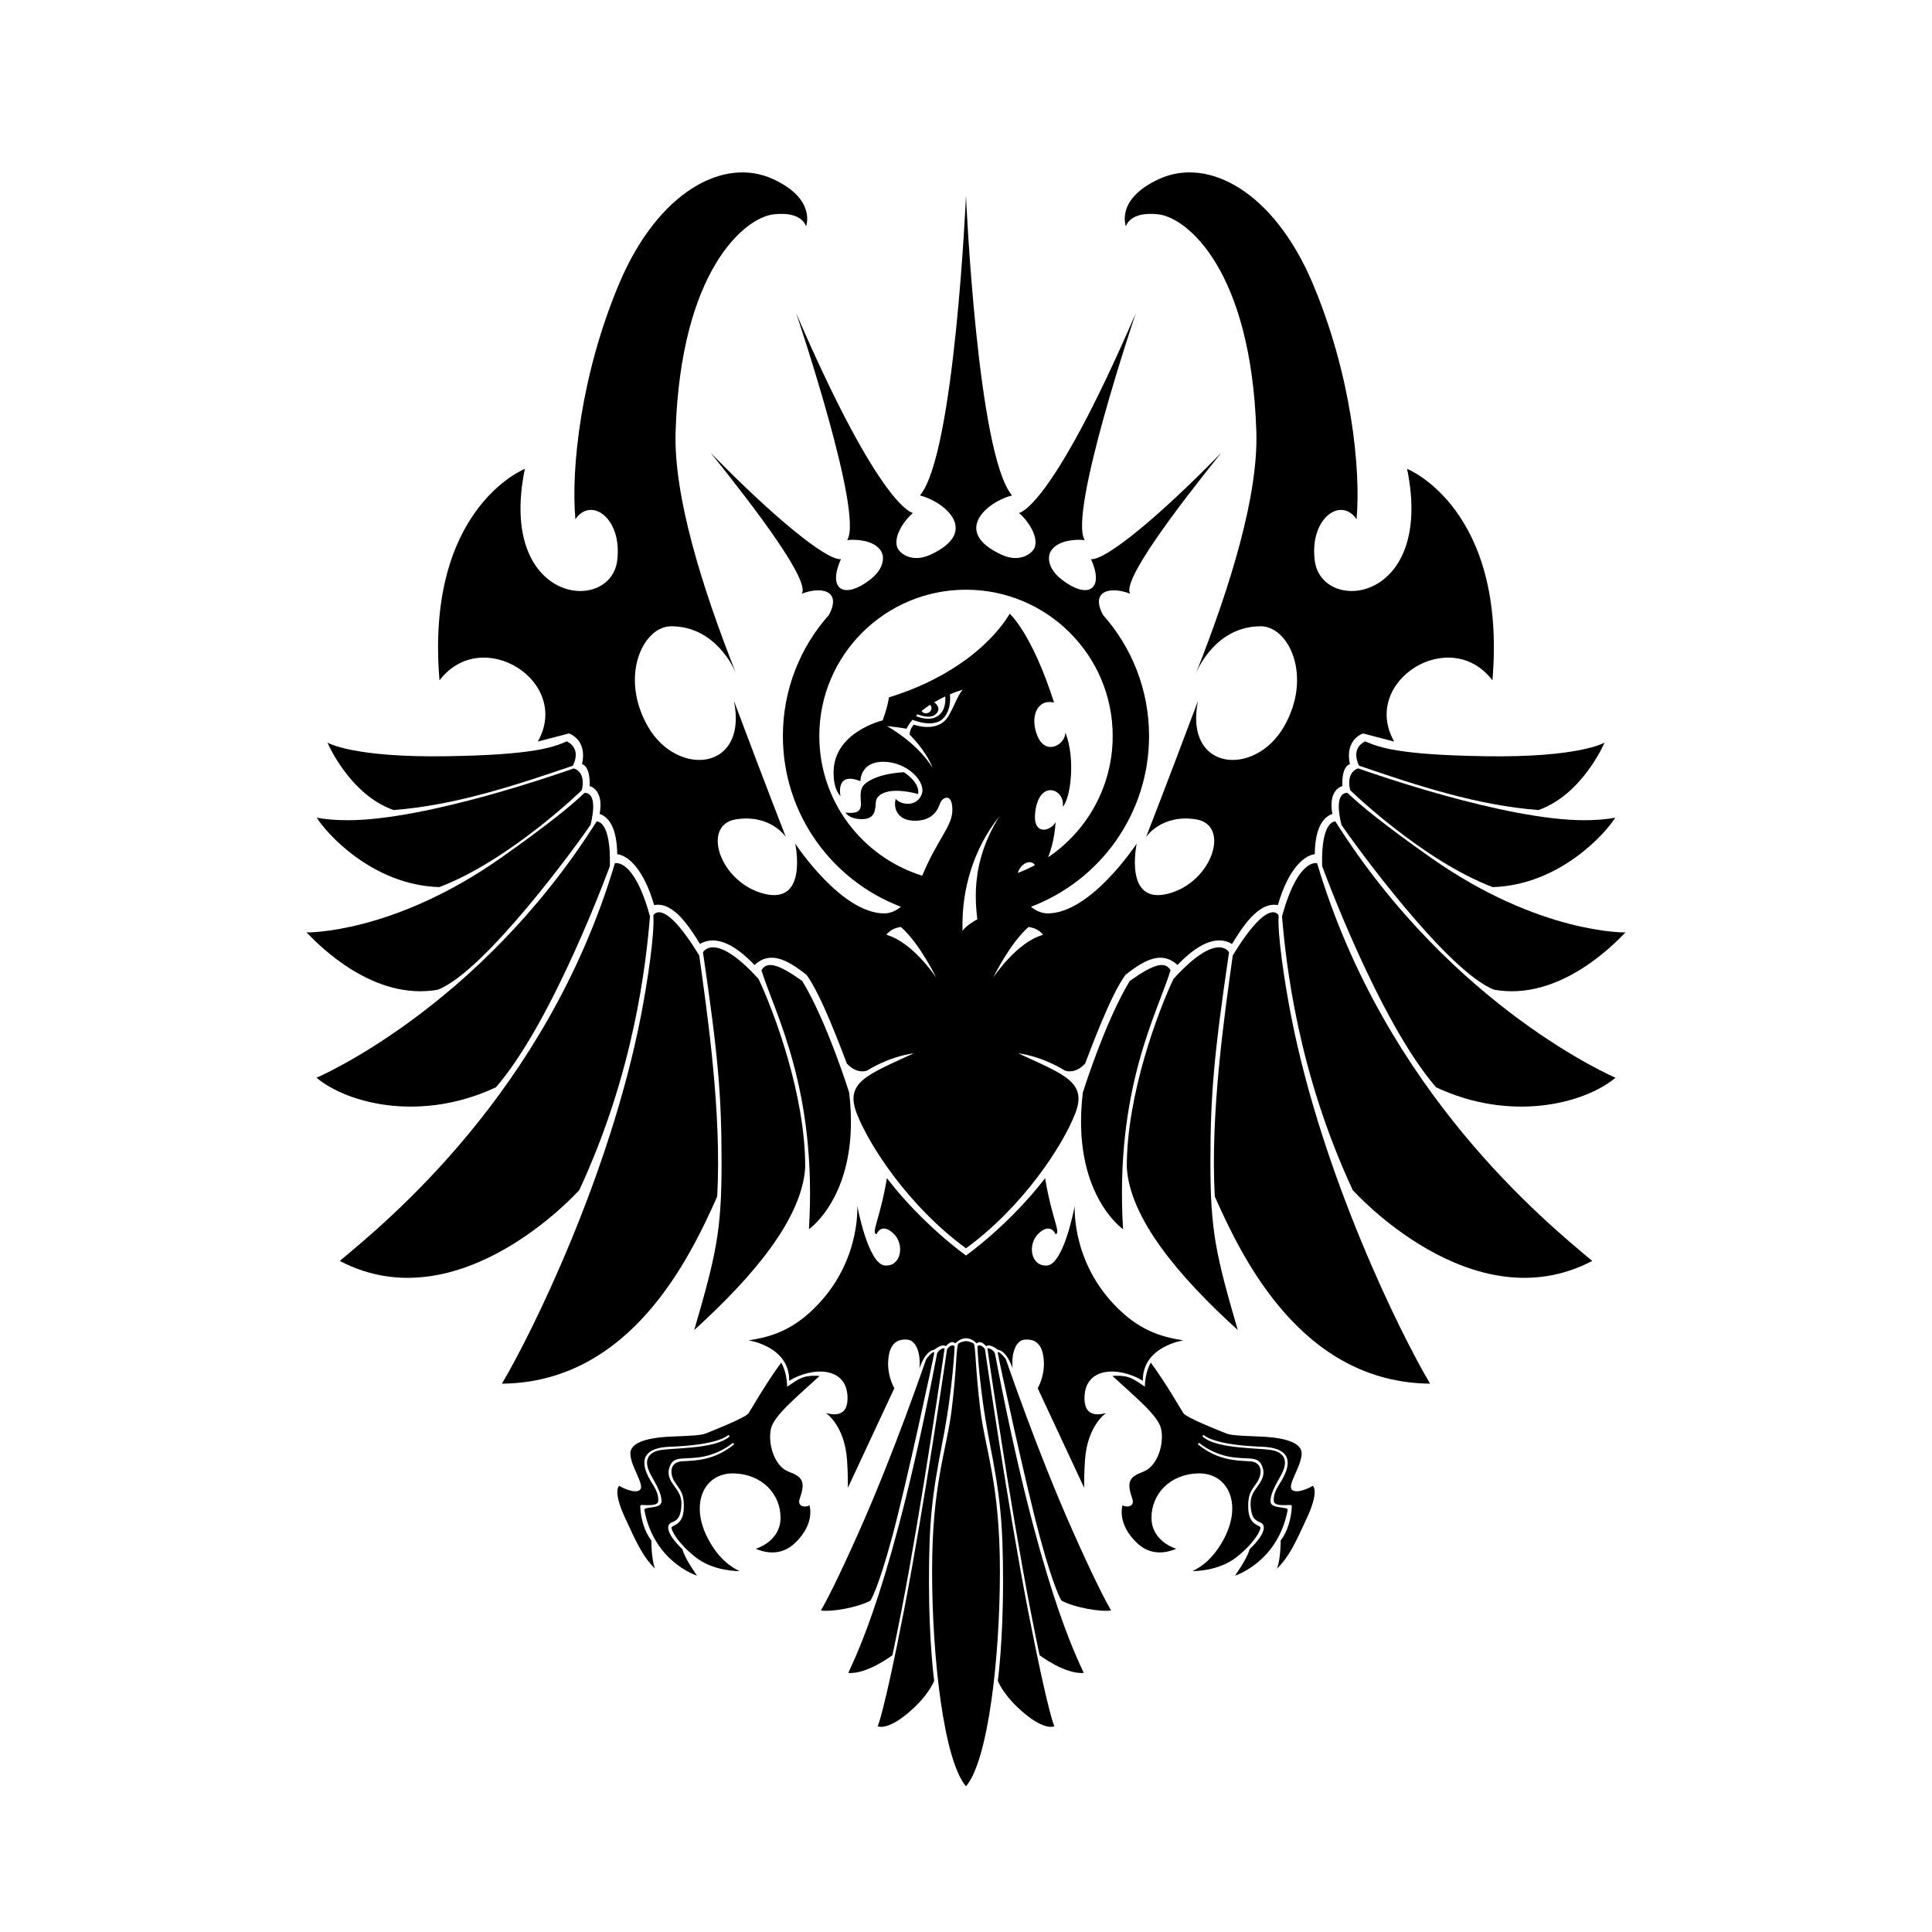 <?xml version="1.0" encoding="utf-8"?>
<!-- Generator: Adobe Illustrator 25.2.1, SVG Export Plug-In . SVG Version: 6.00 Build 0)  -->
<svg version="1.1" id="Layer_2" xmlns="http://www.w3.org/2000/svg" xmlns:xlink="http://www.w3.org/1999/xlink" x="0px" y="0px"
	 viewBox="0 0 3000 3000" style="enable-background:new 0 0 3000 3000;" xml:space="preserve">
<g>
	<path d="M2221.45,1331.56c-72.73-51.28-110.05-81.95-128.97-100.26c-2.66-0.36-21.88-1.32-9.53,49.34
		c18.35,27.53,164.06,228.2,237.28,256.22c99.51,17.54,183.15-67.59,203.74-88.98C2523.97,1447.88,2390.2,1450.51,2221.45,1331.56z"
		/>
	<path d="M2108.84,1193.11c-20.34,7.48-12.13,34-12.13,34s111.3,108.54,221.08,150.38c105.93-3.14,177.82-86.86,190.29-107.76
		c-13.13,2.45-29.03,3.9-48.23,3.9C2337.49,1273.63,2128.47,1200.05,2108.84,1193.11z"/>
	<path d="M2073.62,1275.61c0,0-22.53-3.09-20.62,69.24c0,0,87.6,240.61,176.94,343.5c116.46,54.62,230.25,25.45,278.63-14.85
		C2508.57,1673.5,2257.58,1566.89,2073.62,1275.61z"/>
	<path d="M2119.85,1151.17c-24.15,12.04-9.4,37.8-9.4,37.8c92.85,31.78,183.5,61.48,278.4,68.87
		c67.98-23.82,102.22-103.55,102.75-104.8c-0.56,0.34-39.04,23.52-185.61,21.23C2173.62,1172.2,2141.97,1160.87,2119.85,1151.17z"/>
	<path d="M2045.23,1340.49c0,0-29.45-9.37-54.52,82.59c6.21,73.13,24.13,240.63,109.74,424.79c0,0,185.35,208.17,371.95,110.07
		C2402.14,1899.08,2151.02,1695.94,2045.23,1340.49z"/>
	<path d="M1985.46,1421.42c0,0-14.56-30.77-71.24,62.21c-12.74,91.65-35.06,244.63-27.91,374.26
		c42.33,95.14,134.45,288.76,334.3,290.67c-46.91-79.03-167.33-323.74-215.52-569.56
		C1994.7,1525.97,1983.41,1450.96,1985.46,1421.42z"/>
	<path d="M2038.1,2307.22c0,0.72-23.45,13.36-31.75,6.31c-8.3-7.05,14.14-35.58,14.84-56.02c0.41-11.97-11.92-25.08-67.18-26.99
		c-26.81-0.94-42.73-1.82-49.38-4.47c-6.64-2.64-62.02-24.27-66.97-31.55c-4.94-7.29-25.37-44.04-50.66-78.63
		c0,0-8.87,13.47-9.27,37.38c-17.53-11.45-23.57-18.49-50.37-16.68c34.83,32.08,70.68,61.23,75.46,81.71
		c5.46,23.43-5.49,58.83-27.46,66.93c-21.97,8.09-26.34,15.96-17.2,41.67c4.71,13.24-9.17,14.33-15.05,10.49
		c0,0-9.79,28.34,22.93,59.06c21.54,20.23,46.18,14.65,60.51,8.47c0,0-38.26-10.67-38.53-47.75c-0.27-37.08,28.71-68.43,72.98-69.25
		c45.14-0.83,68.07,45.8,40.46,99.79c-16.04,31.38-35.88,45.53-49.79,51.93c0,0,39.88,0.74,68.01-21.38
		c28.13-22.13,37.87-41.82,37.6-46.14c-0.26-4.32-17.58-2.7-18.93-28.6s6.49-30.49,14.07-42.63c7.57-12.14,8.65-30.76-12.17-31.84
		c-20.6-1.07-49.14-1.34-79.34-25.62c-0.58-0.47-0.71-1.31-0.3-1.93l0.06-0.09c0.47-0.72,1.47-0.87,2.14-0.32
		c4.4,3.62,20.87,16.02,45,20.69c28.39,5.5,44.01-1.64,51.04,12.76s0.35,24.58-6.22,33.59c-6.58,9.01-12.44,16.5-10.33,34.17
		c2.11,17.68,9.03,19.08,15.84,22.36c6.8,3.28,8.56,15.56-17.84,41.08c-3.37,14.14-22.14,40.31-22.59,40.93
		c1.03-0.32,66.74-21.38,81.77-102c1.08-5.8-25.67-1.13-26.59-12.57c-0.91-11.43,8.22-27.12,15.78-40.51
		c7.56-13.39,12.7-31.02-8.12-38.44c-16.46-5.86-88.38-1.21-112.72-22.02c-0.54-0.46-0.64-1.25-0.26-1.85l0.05-0.1
		c0.47-0.75,1.49-0.91,2.18-0.35c4.51,3.77,23.6,15.32,89.6,17.66c41.65,1.48,44.08,20.97,37.07,39.39
		c-7.01,18.42-18.6,26.48-18.6,43.16c0,4.04-0.51,9.74,25.62,7.85c1.32-0.1,2.42,0.97,2.39,2.28c-0.52,17.75-6.54,39.17-17.23,52.78
		c0,0,0.25,26.47-5.53,43.8c18.34-18.53,27.26-37.3,46.8-79.9C2049.45,2313.24,2038.1,2306.5,2038.1,2307.22z"/>
	<path d="M1921.98,2065.22c-33.91-116.57-42.45-153.48-42.45-259.3c0-105.82,5.4-167.14,28.89-327.15c0,0-17.68-34.27-86.35,41.43
		c-23.69,50.07-72.89,180.4-72.38,292.59C1754.46,1891.95,1830.3,1982.15,1921.98,2065.22z"/>
	<path d="M1837.66,2081.3c-27.32-4.13-59.54-11.77-93.11-41.53c-80.74-71.58-75.86-164.24-75.68-167.38
		c-0.57,3.02-17.11,90.45-42.82,92.66c-25.5,2.2-31.59-33.11-12.85-50.2s25.71,1.61,25.71,1.61c9.09-1.61-5.67-23.84-16.07-87.05
		c-55.68,72.63-122.83,120.16-122.83,120.16s-67.16-47.53-122.84-120.16c-10.41,63.21-25.17,85.44-16.06,87.05
		c0,0,6.96-18.7,25.71-1.61c18.74,17.09,12.64,52.4-12.85,50.2c-26.18-2.25-42.84-92.74-42.84-92.74s6.49,94.64-75.67,167.46
		c-33.57,29.76-65.78,37.4-93.11,41.53c0,0,63.86,9.22,63.07,62.74c36.56-22.2,91.41-22.6,90.61,28.14
		c-0.39,24.87-16.92,26.6-33.67,21.9c0.9,0.59,29.62,19.86,33.02,74.51c1.14,18.32,1.36,31.84,1.14,41.74l72.18-154.69
		c0,0-10.36-17.23-9.6-40.2c1.08-32.26,16.89-36.38,29.95-35.23c14.15,1.25,20.92,22.36,18.61,44.57c0,0,8.39-27,23.15-28.99
		c8.64-6.9,15.66-7.92,17.74-5.29c6.04-6.59,10.56-8.28,14.9-4.52c6.04-6.21,12.2-7.9,16.57-7.9s10.53,1.69,16.56,7.9
		c4.34-3.76,8.87-2.07,14.91,4.52c2.08-2.63,9.09-1.61,17.74,5.29c14.75,1.99,23.14,28.99,23.14,28.99
		c-2.3-22.21,4.47-43.32,18.62-44.57c13.05-1.15,28.87,2.97,29.94,35.23c0.77,22.97-9.6,40.2-9.6,40.2l72.18,154.69
		c-0.21-9.9,0.01-23.42,1.14-41.74c3.41-54.65,32.12-73.92,33.03-74.51c-16.75,4.7-33.29,2.97-33.68-21.9
		c-0.79-50.74,54.05-50.34,90.62-28.14C1773.81,2090.52,1837.66,2081.3,1837.66,2081.3z"/>
	<path d="M1754.37,1523.14c-38.49,63.11-72.94,173.35-72.94,173.35c-18.69,156.33,62.44,212.2,62.44,212.2
		c-13.14-218.32,53.36-335.56,73.78-402.15C1809.18,1492.55,1792.86,1495.81,1754.37,1523.14z"/>
	<path d="M1561.65,2110.09c-4.88-5.99-12.82-14.4-12.2-8.6c0.49,4.51,42.33,200.11,65.13,284.58s33.82,99.43,33.82,99.43
		c20.12,10.7,59.7,17.72,76.89,15.25c-8.65-14.86-26.84-49.82-59.15-122.45C1610.06,2252.21,1565.28,2119.69,1561.65,2110.09z"/>
	<path d="M1533.27,2094.12c0,0,35.38,244.95,66.95,406.93c5.27,27.08,9.93,49.91,14.02,69.18c0,0,39.77,30.05,68.59,27.45
		c-11.28-25.45-69.41-136.69-137.65-494.73C1543.76,2095.53,1533.27,2092.03,1533.27,2094.12z"/>
	<path d="M1529.42,2094.92c-7.12-9.33-11.72-4.59-11.72-4.59s2.24,63.79,18.73,148.05c16.49,84.27,21.08,124.3,21.08,218.39
		c0,94.1-8.08,153.09-8.08,153.09s7.86,22.66,40.86,50.37c32.99,27.71,46.88,20.32,46.88,20.32s-9.22-17.52-40.79-179.5
		S1529.42,2094.92,1529.42,2094.92z"/>
	<path d="M1521.97,2186.92c-7.8-65.06-6.59-93.06-9.9-100.51c-3.7-2.56-8.62-3.67-12.07-3.97c-3.45,0.3-8.36,1.4-12.07,3.97
		c-3.32,7.45-2.1,35.45-9.91,100.51c-7.8,65.06-30.68,116.23-30.68,252.34s18.41,294.58,52.66,334.49
		c34.25-39.91,52.66-198.38,52.66-334.49S1529.78,2251.98,1521.97,2186.92z"/>
	<path d="M835.1,1151.52l48.38-12.62c0,0,28.92,9.08,20.35,47.53c13.92,4.81,11.78,34.18,11.78,34.18s22.49,4.81,15.52,43.26
		c15.53,5.34,26.77,23.49,27.31,62.48c17.14,2.14,41.23,23.5,57.29,79.04c31.05-5.88,56.76,37.38,71.22,60.34
		c25.17-14.95,55.69,2.32,84.59,32.67c24.1-21.99,49.8-9.17,80.85,15.39c23.56,32.05,54.08,115.89,62.65,137.79
		c16.6,17.62,31.59,10.68,31.59,10.68s32.67-21.37,72.29-26.71c-72.82,33.65-107.62,44.86-88.35,93.99
		c19.28,49.13,80.23,143.66,169.43,208.81c89.2-65.15,150.15-159.68,169.43-208.81c19.27-49.13-15.53-60.34-88.35-93.99
		c39.62,5.34,72.28,26.71,72.28,26.71s15,6.94,31.59-10.68c8.57-21.9,39.09-105.74,62.65-137.79
		c31.06-24.56,56.76-37.38,80.85-15.39c28.92-30.35,59.44-47.62,84.6-32.67c14.46-22.96,40.16-66.22,71.22-60.34
		c16.06-55.54,40.16-76.9,57.29-79.04c0.53-38.99,11.78-57.14,27.3-62.48c-6.96-38.45,15.53-43.26,15.53-43.26
		s-2.15-29.37,11.78-34.18c-8.57-38.45,20.34-47.53,20.34-47.53l48.38,12.62c-52.87-93.37,86.69-181.55,152.56-95.1
		c22.54-267.14-132.54-328.39-132.54-328.39c43.06,209.49-132.75,226.55-143.38,142.4c-8.3-65.79,40.72-100.03,64.9-64.14
		c7.08-77.67-8.3-224.83-68.21-366.47c-59.9-141.65-161.75-197.19-238.73-161.72c-68.04,31.35-51.13,73.42-51.13,73.42
		s5.16-23.87,50.22-18.73c45.06,5.15,144.31,87.05,152.27,337.43c3.15,99.36-40.18,239.66-93.62,374.88
		c3.34-8.07,32.15-72.63,100.46-72.63c43.92,0,81.07,78.45,35.71,156.42c-45.36,77.97-155.13,68.61-133.19-40.43
		c-50.65,134.88-80.01,209.82-80.58,211.27c0.65-0.98,24.39-35.96,77.68-27.42c54.05,8.67,25.1,98.19-43.92,115.52
		c-68.39,17.17-48.62-76.28-48.27-77.95c-1.1,1.67-71.63,108.42-138.16,108.42c-9.58,0-18.5-4.02-26.03-10.29
		c107.16-40.61,183.32-144,183.32-265.13c0-72.14-27.01-137.97-71.48-188.01c-20.38-38.02,11.95-44.79,42.26-32.89
		c-13.71-19.25,70.05-130.14,141.39-218.94c-96.14,98.69-179.68,167.46-202.33,165.18c20.12,44.45-1.95,61.1-37.97,37.09
		c-3.13-2.09-6.37-4.49-9.7-7.2c-17.49-14.26-22.22-33.23-12.93-44.84c11.19-13.98,34.95-16.25,50.98-14.61
		c-26.36-39.44,77.56-347.55,79.13-352.18c-131.82,305.38-181.23,310.06-181.23,310.06c12,10,30.84,35.64,24.3,53.48
		c-2.96,8.05-17.92,20.23-39.7,15.39c-3.44-0.77-7.04-1.95-10.8-3.64c-79.08-35.62-23.77-82.42,15.26-92.5
		c-53.9-63.12-71.47-465.16-71.47-465.16s-17.57,402.04-71.47,465.16c39.02,10.08,94.34,56.88,15.26,92.5
		c-3.76,1.69-7.36,2.87-10.8,3.64c-21.79,4.84-36.75-7.34-39.7-15.39c-6.54-17.84,12.29-43.48,24.3-53.48
		c0,0-49.41-4.68-181.23-310.06c1.56,4.63,105.48,312.74,79.12,352.18c16.04-1.64,39.8,0.63,50.98,14.61
		c9.29,11.61,4.55,30.58-12.93,44.84c-3.32,2.71-6.56,5.11-9.7,7.2c-36.02,24.01-58.08,7.36-37.96-37.09
		c-22.66,2.28-106.2-66.49-202.34-165.18c71.35,88.8,155.11,199.69,141.4,218.94c30.31-11.9,62.65-5.13,42.26,32.89
		c-44.48,50.04-71.49,115.87-71.49,188.01c0,121.12,76.16,224.51,183.32,265.13c-7.53,6.27-16.44,10.29-26.02,10.29
		c-66.54,0-137.07-106.75-138.17-108.42c0.35,1.67,20.13,95.12-48.27,77.95c-69-17.33-97.96-106.85-43.92-115.52
		c53.3-8.54,77.03,26.44,77.68,27.42c-0.57-1.45-29.93-76.39-80.57-211.27c21.94,109.04-87.83,118.4-133.19,40.43
		c-45.36-77.97-8.2-156.42,35.7-156.42c68.32,0,97.14,64.56,100.47,72.63c-53.44-135.22-96.78-275.52-93.62-374.88
		c7.96-250.38,107.21-332.28,152.27-337.43c45.06-5.14,50.22,18.73,50.22,18.73s16.9-42.07-51.14-73.42
		c-76.97-35.47-178.82,20.07-238.73,161.72c-59.9,141.64-75.29,288.8-68.21,366.47c24.19-35.89,73.21-1.65,64.9,64.14
		c-10.62,84.15-186.44,67.09-143.37-142.4c0,0-155.08,61.25-132.54,328.39C748.42,969.97,887.98,1058.15,835.1,1151.52z
		 M1619.69,1451.59c-40.61,10.96-76.91,65.6-77.47,66.45c0.41-0.85,25.9-53.32,54.95-78.71
		C1608.79,1441.06,1615.64,1446.2,1619.69,1451.59z M1580.29,1355.54c5.24-15.85,20.9-21.82,26.75-12.08
		C1598.44,1348.04,1589.52,1352.08,1580.29,1355.54z M1272.21,1142.88c0-125.47,101.99-227.18,227.79-227.18
		s227.78,101.71,227.78,227.18c0,78.38-39.79,147.48-100.32,188.31c10.47-25.12,11.62-54.6,11.62-54.6
		c-7.41,14.31-36.57,22.16-31.47-16.62c6.64-50.58,46.75-34.63,42.58-7.39c12.04-11.54,20.37-74.33,4.17-114.96
		c-0.46,18.93-30.09,36.01-43.05,6s-0.92-59.1,25.46-52.63c-34.71-108.5-68.97-138.05-68.97-138.05s-18.03,34.66-67.79,71.25
		c-28.57,21-67.6,42.64-119.69,58.72c-2.05,15.6-9.78,35.76-9.78,35.76s-76.18,17.84-76.18,80.87c0,18.71,4.48,30.08,10.79,36.83
		c0,0-8.8-39.21,30.94-23.36c0,0-0.79-30.52,36.17-30.12c36.96,0.39,67.57,32.1,58.42,51.92c-9.14,19.82-34.18,13.88-39.74,5.55
		c-3.97,13.48,1.59,34.09,29.81,34.09c28.21,0,35.76-17.83,38.95-26.95c3.18-9.12,19.16-17.84,19.16,10.31
		c0,25.26-23.14,44.91-46.84,101.96C1339.42,1330.93,1272.21,1244.73,1272.21,1142.88z M1412.61,1140.86
		c0,0,24.67,23.58,35.46,51.25c-25.4-40.48-70.93-64.65-70.93-64.65s17.77,1.72,30.56,4.09c2.41-4.89,5.51-9.51,9.14-13.83
		c14.21,5.3,37.3,10.74,49.54-4.12c8.77-10.67,9.54-25.28,8.7-35.43c9.38-4.01,16.78-6.42,19.79-7.18
		c-8.35,9.53-12.96,25.86-22.52,41.52c-13.21,21.65-40.78,17.01-53.4,12.76C1411.8,1133.1,1412.61,1140.86,1412.61,1140.86z
		 M1439.64,1107.39c-5.04,0.88-7.48-1.55-8.6-3.49c4.2-3.42,8.64-6.58,13.14-9.48C1448.18,1097.66,1446.76,1106.15,1439.64,1107.39z
		 M1453.37,1108.62c7.81-7.68,1.77-14.6-2.74-18.17c5.88-3.45,11.72-6.46,17.18-9.02c0.65,8.23-0.09,22.76-11.75,30.47
		c-11.11,7.36-25.41,3.48-33.86-0.02c0.89-0.91,1.81-1.81,2.77-2.69C1432.98,1112.37,1446.05,1115.82,1453.37,1108.62z
		 M1498.17,1390.49c0.14-0.91,0.3-1.82,0.45-2.72c0.43-2.49,0.89-4.96,1.38-7.41c0.7-3.49,1.45-6.93,2.28-10.32
		c10.16-42.23,29.08-76.94,49.8-102.79c-22.53,36.05-32.81,69.97-35.86,102.24c-0.59,6.16-0.91,12.25-1,18.28
		c-0.02,1.65-0.03,3.3-0.02,4.95c0.04,11.24,0.86,22.29,2.22,33.17c0.06,0.51,0.12,1.01,0.19,1.52c-8.58,4.75-14.12,8.93-17.6,12.07
		c-4.16,3.74-5.39,6-5.39,6c-0.19-6.48-0.17-12.86,0.05-19.11C1495.09,1413.94,1496.3,1401.97,1498.17,1390.49z M1398.81,1439.33
		c29.06,25.39,54.54,77.86,54.95,78.71c-0.56-0.85-36.87-55.49-77.46-66.45C1380.35,1446.2,1387.2,1441.06,1398.81,1439.33z"/>
	<path d="M1463.57,2238.38c16.5-84.26,18.74-148.05,18.74-148.05s-4.61-4.74-11.72,4.59c0,0-35.39,244.15-66.96,406.13
		s-40.79,179.5-40.79,179.5s13.89,7.39,46.88-20.32s40.86-50.37,40.86-50.37s-8.08-58.99-8.08-153.09
		C1442.5,2362.68,1447.07,2322.65,1463.57,2238.38z"/>
	<path d="M1399.79,2501.05c31.56-161.98,66.95-406.93,66.95-406.93c0-2.09-10.49,1.41-11.9,8.83
		c-68.24,358.04-126.37,469.28-137.66,494.73c28.83,2.6,68.59-27.45,68.59-27.45C1389.85,2550.96,1394.5,2528.13,1399.79,2501.05z"
		/>
	<path d="M1385.42,2386.07c22.8-84.47,64.64-280.07,65.12-284.58c0.63-5.8-7.31,2.61-12.19,8.6c-3.63,9.6-48.42,142.12-104.5,268.21
		c-32.32,72.63-50.5,107.59-59.16,122.45c17.2,2.47,56.77-4.55,76.89-15.25C1351.59,2485.5,1362.62,2470.54,1385.42,2386.07z"/>
	<path d="M1425.64,1232.9c3.42-18.02-22.07-33.79-22.07-33.79s-40.4,1.24-59.97,17.67c-19.58,16.43,11.8,50.21-30.77,44.94
		c0,0,4.97,10.23,25.8,10.23c20.81,0,20.5-15.19,21.44-26.97C1361,1233.21,1379.33,1220.81,1425.64,1232.9z"/>
	<path d="M1318.57,1696.49c0,0-34.45-110.24-72.94-173.35c-38.49-27.33-54.8-30.59-63.29-16.6
		c20.42,66.59,86.93,183.83,73.77,402.15C1256.12,1908.69,1337.26,1852.82,1318.57,1696.49z"/>
	<path d="M1272.65,2136.57c-26.8-1.81-32.85,5.23-50.37,16.68c-0.41-23.91-9.27-37.38-9.27-37.38
		c-25.3,34.59-45.73,71.34-50.67,78.63c-4.93,7.28-60.33,28.91-66.97,31.55c-6.64,2.65-22.57,3.53-49.37,4.47
		c-55.27,1.91-67.6,15.02-67.18,26.99c0.7,20.44,23.13,48.97,14.83,56.02c-8.3,7.05-31.75-5.59-31.75-6.31s-11.34,6.02,8.2,48.61
		c19.55,42.6,28.48,61.37,46.81,79.9c-5.79-17.33-5.54-43.8-5.54-43.8c-10.68-13.61-16.69-35.03-17.22-52.78
		c-0.04-1.31,1.06-2.38,2.38-2.28c26.14,1.89,25.63-3.81,25.63-7.85c0-16.68-11.59-24.74-18.6-43.16
		c-7.01-18.42-4.58-37.91,37.07-39.39c65.99-2.34,85.08-13.89,89.6-17.66c0.68-0.56,1.7-0.4,2.17,0.35l0.06,0.1
		c0.38,0.6,0.27,1.39-0.26,1.85c-24.33,20.81-96.26,16.16-112.72,22.02c-20.83,7.42-15.69,25.05-8.12,38.44
		c7.56,13.39,16.68,29.08,15.77,40.51c-0.91,11.44-27.67,6.77-26.59,12.57c15.03,80.62,80.74,101.68,81.78,102
		c-0.45-0.62-19.22-26.79-22.59-40.93c-26.4-25.52-24.64-37.8-17.84-41.08c6.81-3.28,13.73-4.68,15.84-22.36
		c2.12-17.67-3.75-25.16-10.33-34.17c-6.57-9.01-13.26-19.19-6.22-33.59c7.04-14.4,22.65-7.26,51.04-12.76
		c24.13-4.67,40.6-17.07,45-20.69c0.66-0.55,1.65-0.4,2.14,0.32l0.05,0.09c0.42,0.62,0.29,1.46-0.3,1.93
		c-30.19,24.28-58.72,24.55-79.33,25.62c-20.83,1.08-19.75,19.7-12.17,31.84c7.57,12.14,15.42,16.73,14.07,42.63
		s-18.67,24.28-18.94,28.6c-0.27,4.32,9.47,24.01,37.61,46.14c28.13,22.12,68,21.38,68,21.38c-13.91-6.4-33.74-20.55-49.79-51.93
		c-27.6-53.99-4.67-100.62,40.46-99.79c44.29,0.82,73.26,32.17,72.99,69.25c-0.28,37.08-38.53,47.75-38.53,47.75
		c14.33,6.18,38.97,11.76,60.51-8.47c32.72-30.72,22.93-59.06,22.93-59.06c-5.88,3.84-19.76,2.75-15.05-10.49
		c9.14-25.71,4.77-33.58-17.2-41.67c-21.97-8.1-32.93-43.5-27.46-66.93C1201.97,2197.8,1237.82,2168.65,1272.65,2136.57z"/>
	<path d="M1091.58,1478.77c23.48,160.01,28.89,221.33,28.89,327.15c0,105.82-8.54,142.73-42.45,259.3
		c91.68-83.07,167.52-173.27,172.28-252.43c0.52-112.19-48.68-242.52-72.37-292.59C1109.26,1444.5,1091.58,1478.77,1091.58,1478.77z
		"/>
	<path d="M1113.68,1857.89c7.16-129.63-15.16-282.61-27.9-374.26c-56.68-92.98-71.24-62.21-71.24-62.21
		c2.06,29.54-9.24,104.55-19.63,157.58c-48.19,245.82-168.6,490.53-215.52,569.56C979.24,2146.65,1071.35,1953.03,1113.68,1857.89z"
		/>
	<path d="M899.56,1847.87c85.61-184.16,103.53-351.66,109.73-424.79c-25.07-91.96-54.51-82.59-54.51-82.59
		c-105.79,355.45-356.91,558.59-427.18,617.45C714.21,2056.04,899.56,1847.87,899.56,1847.87z"/>
	<path d="M770.07,1688.35c89.33-102.89,176.94-343.5,176.94-343.5c1.89-72.33-20.63-69.24-20.63-69.24
		c-183.95,291.28-434.94,397.89-434.94,397.89C539.82,1713.8,653.61,1742.97,770.07,1688.35z"/>
	<path d="M679.77,1536.86c73.2-28.02,218.93-228.69,237.27-256.22c12.36-50.66-6.87-49.7-9.52-49.34
		c-18.92,18.31-56.24,48.98-128.97,100.26c-168.74,118.95-302.53,116.32-302.53,116.32C496.62,1469.27,580.26,1554.4,679.77,1536.86
		z"/>
	<path d="M682.22,1377.49c109.78-41.84,221.08-150.38,221.08-150.38s8.21-26.52-12.13-34c-19.64,6.94-228.65,80.52-351.02,80.52
		c-19.21,0-35.09-1.45-48.24-3.9C504.4,1290.63,576.29,1374.35,682.22,1377.49z"/>
	<path d="M611.15,1257.84c94.89-7.39,185.55-37.09,278.39-68.87c0,0,14.76-25.76-9.38-37.8c-22.14,9.7-53.77,21.03-186.15,23.1
		c-146.57,2.29-185.06-20.89-185.62-21.23C508.92,1154.29,543.17,1234.02,611.15,1257.84z"/>
</g>
</svg>
